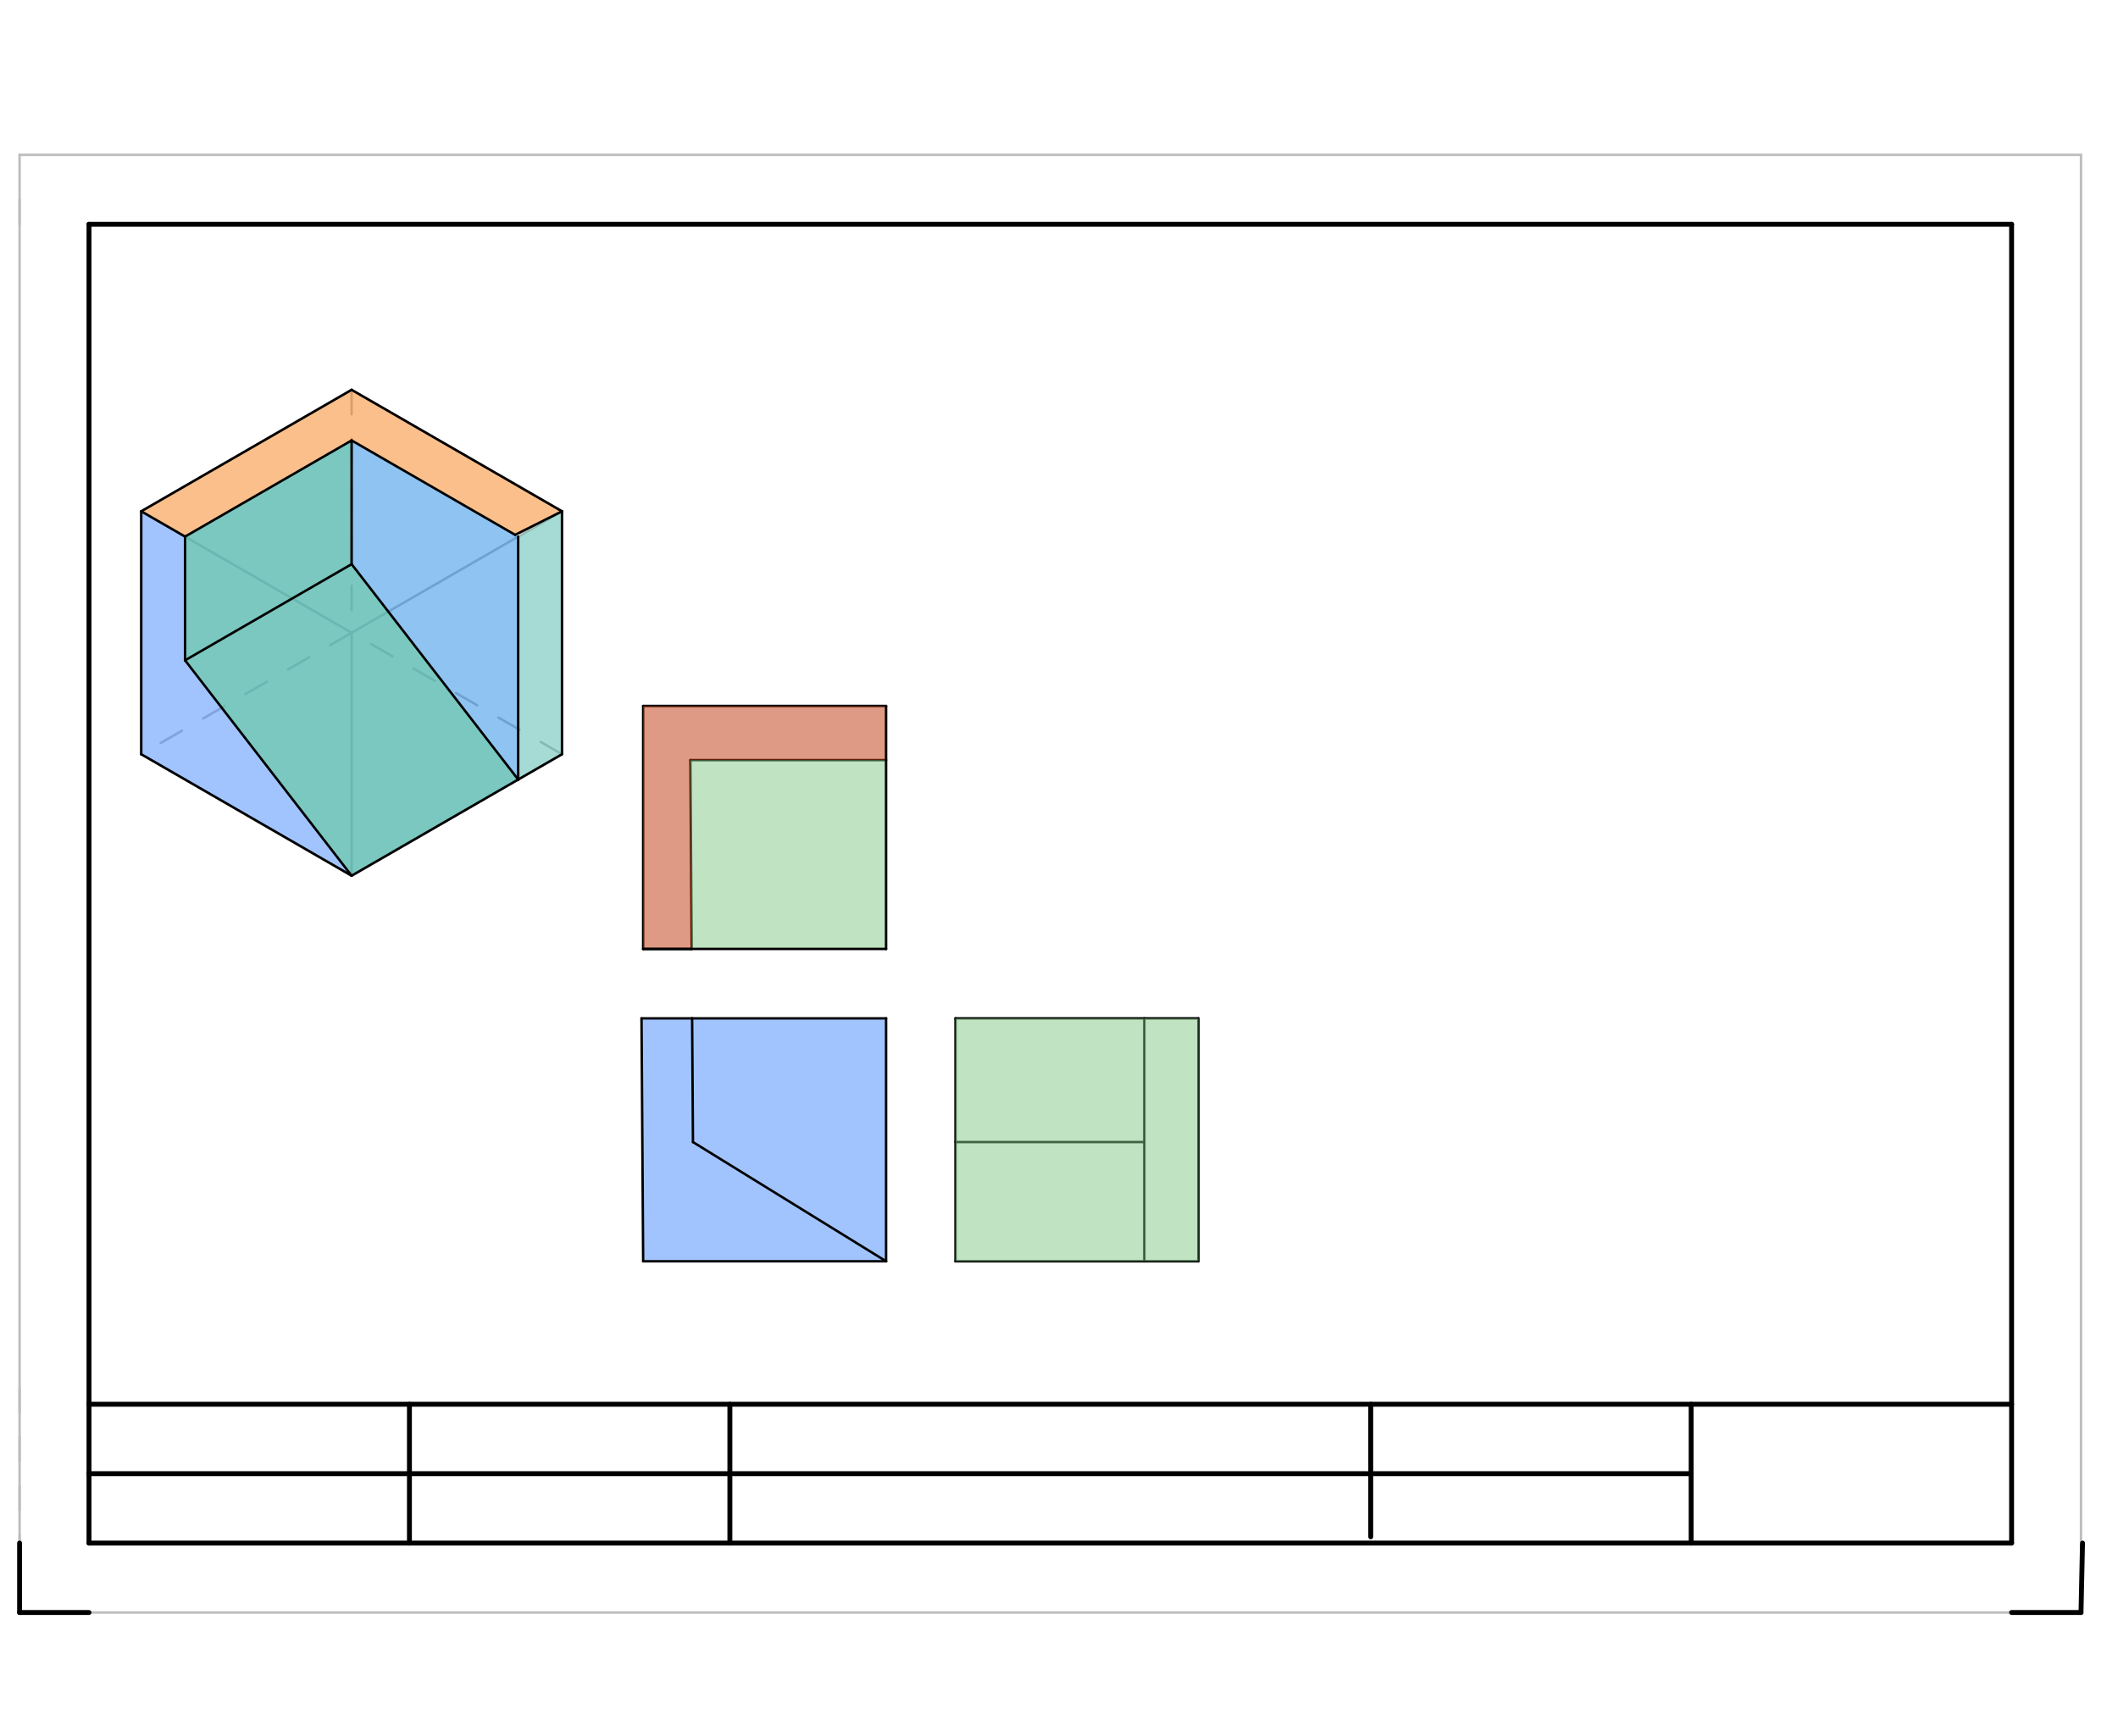 <svg xmlns="http://www.w3.org/2000/svg" class="svg--816" height="100%" preserveAspectRatio="xMidYMid meet" viewBox="0 0 865 709" width="100%"><defs><marker id="marker-arrow" markerHeight="16" markerUnits="userSpaceOnUse" markerWidth="24" orient="auto-start-reverse" refX="24" refY="4" viewBox="0 0 24 8"><path d="M 0 0 L 24 4 L 0 8 z" stroke="inherit"></path></marker></defs><g class="aux-layer--949"><g class="element--733"><line stroke="#BDBDBD" stroke-dasharray="none" stroke-linecap="round" stroke-width="1" x1="8" x2="849.89" y1="658.516" y2="658.516"></line></g><g class="element--733"><line stroke="#BDBDBD" stroke-dasharray="none" stroke-linecap="round" stroke-width="1" x1="849.89" x2="849.89" y1="658.516" y2="63.24"></line></g><g class="element--733"><line stroke="#BDBDBD" stroke-dasharray="none" stroke-linecap="round" stroke-width="1" x1="849.89" x2="8" y1="63.24" y2="63.24"></line></g><g class="element--733"><line stroke="#BDBDBD" stroke-dasharray="none" stroke-linecap="round" stroke-width="1" x1="8" x2="8" y1="63.24" y2="658.516"></line></g><g class="element--733"><line stroke="#BDBDBD" stroke-dasharray="10" stroke-linecap="round" stroke-width="1" x1="8" x2="8" y1="91.586" y2="77.413"></line></g><g class="element--733"><line stroke="#BDBDBD" stroke-dasharray="10" stroke-linecap="round" stroke-width="1" x1="8" x2="8" y1="566.812" y2="658.516"></line></g><g class="element--733"><line stroke="#BDBDBD" stroke-dasharray="none" stroke-linecap="round" stroke-width="1" x1="143.6" x2="229.521" y1="258.413" y2="208.806"></line></g><g class="element--733"><line stroke="#BDBDBD" stroke-dasharray="none" stroke-linecap="round" stroke-width="1" x1="143.6" x2="57.679" y1="258.413" y2="208.806"></line></g><g class="element--733"><line stroke="#BDBDBD" stroke-dasharray="none" stroke-linecap="round" stroke-width="1" x1="229.521" x2="143.6" y1="208.806" y2="159.2"></line></g><g class="element--733"><line stroke="#BDBDBD" stroke-dasharray="none" stroke-linecap="round" stroke-width="1" x1="57.679" x2="143.6" y1="208.806" y2="159.2"></line></g><g class="element--733"><line stroke="#BDBDBD" stroke-dasharray="none" stroke-linecap="round" stroke-width="1" x1="143.6" x2="143.6" y1="258.413" y2="357.625"></line></g><g class="element--733"><line stroke="#BDBDBD" stroke-dasharray="none" stroke-linecap="round" stroke-width="1" x1="229.521" x2="229.521" y1="208.806" y2="308.019"></line></g><g class="element--733"><line stroke="#BDBDBD" stroke-dasharray="none" stroke-linecap="round" stroke-width="1" x1="57.679" x2="57.679" y1="208.806" y2="308.019"></line></g><g class="element--733"><line stroke="#BDBDBD" stroke-dasharray="none" stroke-linecap="round" stroke-width="1" x1="143.6" x2="229.521" y1="357.625" y2="308.019"></line></g><g class="element--733"><line stroke="#BDBDBD" stroke-dasharray="none" stroke-linecap="round" stroke-width="1" x1="143.6" x2="57.679" y1="357.625" y2="308.019"></line></g><g class="element--733"><line stroke="#BDBDBD" stroke-dasharray="10" stroke-linecap="round" stroke-width="1" x1="143.6" x2="143.6" y1="159.2" y2="258.412"></line></g><g class="element--733"><line stroke="#BDBDBD" stroke-dasharray="10" stroke-linecap="round" stroke-width="1" x1="229.521" x2="143.6" y1="308.019" y2="258.413"></line></g><g class="element--733"><line stroke="#BDBDBD" stroke-dasharray="10" stroke-linecap="round" stroke-width="1" x1="143.6" x2="57.679" y1="258.413" y2="308.019"></line></g><g class="element--733"><line stroke="#000000" stroke-dasharray="none" stroke-linecap="round" stroke-width="1" x1="262.667" x2="262.667" y1="387.527" y2="288.314"></line></g><g class="element--733"><line stroke="#000000" stroke-dasharray="none" stroke-linecap="round" stroke-width="1" x1="262.667" x2="361.879" y1="288.314" y2="288.314"></line></g><g class="element--733"><line stroke="#000000" stroke-dasharray="none" stroke-linecap="round" stroke-width="1" x1="361.879" x2="281.959" y1="310.417" y2="310.417"></line></g><g class="element--733"><line stroke="#000000" stroke-dasharray="none" stroke-linecap="round" stroke-width="1" x1="281.959" x2="282.476" y1="310.417" y2="387.527"></line></g><g class="element--733"><line stroke="#000000" stroke-dasharray="none" stroke-linecap="round" stroke-width="1" x1="282.476" x2="262.667" y1="387.527" y2="387.527"></line></g><g class="element--733"><line stroke="#000000" stroke-dasharray="none" stroke-linecap="round" stroke-width="1" x1="390.226" x2="489.438" y1="415.873" y2="415.873"></line></g><g class="element--733"><line stroke="#000000" stroke-dasharray="none" stroke-linecap="round" stroke-width="1" x1="489.438" x2="489.438" y1="415.873" y2="515.083"></line></g><g class="element--733"><line stroke="#000000" stroke-dasharray="none" stroke-linecap="round" stroke-width="1" x1="489.438" x2="390.226" y1="515.083" y2="515.083"></line></g><g class="element--733"><line stroke="#000000" stroke-dasharray="none" stroke-linecap="round" stroke-width="1" x1="390.226" x2="390.226" y1="515.083" y2="415.873"></line></g><g class="element--733"><line stroke="#000000" stroke-dasharray="none" stroke-linecap="round" stroke-width="1" x1="467.336" x2="467.336" y1="415.873" y2="515.083"></line></g><g class="element--733"><line stroke="#000000" stroke-dasharray="none" stroke-linecap="round" stroke-width="1" x1="390.226" x2="467.336" y1="466.401" y2="466.401"></line></g></g><g class="main-layer--75a"><g class="element--733"><g fill="#448aff" opacity="0.5"><path d="M 262.001 415.873 L 262.667 515.083 L 361.879 515.083 L 283.006 466.401 L 282.667 415.873 L 262.001 415.873 Z" stroke="none"></path></g></g><g class="element--733"><g fill="#448aff" opacity="0.5"><path d="M 282.667 415.873 L 361.879 415.873 L 361.879 515.083 L 283.006 466.401 L 282.667 415.873 Z" stroke="none"></path></g></g><g class="element--733"><g fill="#BF360C" opacity="0.5"><path d="M 262.667 387.527 L 262.667 288.314 L 361.879 288.314 L 361.879 310.417 L 281.959 310.417 L 282.476 387.527 L 262.667 387.527 Z" stroke="none"></path></g></g><g class="element--733"><g fill="#81C784" opacity="0.5"><path d="M 282.476 387.527 L 361.879 387.527 L 361.879 310.417 L 281.959 310.417 L 282.476 387.527 Z" stroke="none"></path></g></g><g class="element--733"><g fill="#81C784" opacity="0.5"><path d="M 390.226 415.873 L 467.336 415.873 L 467.336 466.401 L 390.226 466.401 L 390.226 415.873 Z" stroke="none"></path></g></g><g class="element--733"><g fill="#81C784" opacity="0.5"><path d="M 390.226 466.401 L 467.336 466.401 L 467.336 515.083 L 390.226 515.083 L 390.226 466.401 Z" stroke="none"></path></g></g><g class="element--733"><g fill="#81C784" opacity="0.5"><path d="M 467.336 415.873 L 489.438 415.873 L 489.438 515.083 L 467.336 515.083 L 467.336 415.873 Z" stroke="none"></path></g></g><g class="element--733"><g fill="#448aff" opacity="0.5"><path d="M 143.6 357.625 L 57.679 308.019 L 57.679 208.806 L 75.575 219.138 L 75.575 269.669 L 143.6 357.625 Z" stroke="none"></path></g></g><g class="element--733"><g fill="#F57F17" opacity="0.5"><path d="M 57.679 208.806 L 143.6 159.2 L 229.521 208.806 L 210.385 218.423 L 143.6 179.864 L 75.575 219.138 L 57.679 208.806 Z" stroke="none"></path></g></g><g class="element--733"><g fill="#4DB6AC" opacity="0.5"><path d="M 211.625 219.138 L 229.521 208.806 L 229.521 308.019 L 211.625 318.351 L 211.625 219.138 Z" stroke="none"></path></g></g><g class="element--733"><g fill="#4DB6AC" opacity="0.5"><path d="M 75.575 269.669 L 143.6 230.395 L 143.6 179.864 L 75.575 219.138 L 75.575 269.669 Z" stroke="none"></path></g></g><g class="element--733"><g fill="#4DB6AC" opacity="0.5"><path d="M 75.575 269.669 L 143.6 230.395 L 143.6 179.864 L 75.575 219.138 L 75.575 269.669 Z" stroke="none"></path></g></g><g class="element--733"><g fill="#4DB6AC" opacity="0.5"><path d="M 75.575 269.669 L 143.6 230.395 L 211.625 318.351 L 143.6 357.625 L 75.575 269.669 Z" stroke="none"></path></g></g><g class="element--733"><g fill="#4DB6AC" opacity="0.5"><path d="M 75.575 269.669 L 143.6 230.395 L 211.625 318.351 L 143.6 357.625 L 75.575 269.669 Z" stroke="none"></path></g></g><g class="element--733"><g fill="#1E88E5" opacity="0.5"><path d="M 143.6 179.864 L 211.625 219.138 L 211.625 318.351 L 143.6 230.395 L 143.6 179.864 Z" stroke="none"></path></g></g><g class="element--733"><line stroke="#000000" stroke-dasharray="none" stroke-linecap="round" stroke-width="2" x1="8" x2="36.346" y1="658.516" y2="658.516"></line></g><g class="element--733"><line stroke="#000000" stroke-dasharray="none" stroke-linecap="round" stroke-width="2" x1="849.89" x2="821.543" y1="658.516" y2="658.516"></line></g><g class="element--733"><line stroke="#000000" stroke-dasharray="none" stroke-linecap="round" stroke-width="2" x1="8" x2="8" y1="658.516" y2="630.169"></line></g><g class="element--733"><line stroke="#000000" stroke-dasharray="none" stroke-linecap="round" stroke-width="2" x1="849.89" x2="850.514" y1="658.516" y2="630.176"></line></g><g class="element--733"><line stroke="#000000" stroke-dasharray="none" stroke-linecap="round" stroke-width="2" x1="36.346" x2="821.543" y1="91.586" y2="91.586"></line></g><g class="element--733"><line stroke="#000000" stroke-dasharray="none" stroke-linecap="round" stroke-width="2" x1="821.543" x2="821.543" y1="91.586" y2="630.169"></line></g><g class="element--733"><line stroke="#000000" stroke-dasharray="none" stroke-linecap="round" stroke-width="2" x1="821.543" x2="36.346" y1="630.169" y2="630.169"></line></g><g class="element--733"><line stroke="#000000" stroke-dasharray="none" stroke-linecap="round" stroke-width="2" x1="36.346" x2="36.346" y1="630.169" y2="91.586"></line></g><g class="element--733"><line stroke="#000000" stroke-dasharray="none" stroke-linecap="round" stroke-width="2" x1="36.346" x2="821.543" y1="573.476" y2="573.476"></line></g><g class="element--733"><line stroke="#000000" stroke-dasharray="none" stroke-linecap="round" stroke-width="2" x1="167.214" x2="167.214" y1="573.476" y2="630.169"></line></g><g class="element--733"><line stroke="#000000" stroke-dasharray="none" stroke-linecap="round" stroke-width="2" x1="298.081" x2="298.081" y1="573.476" y2="630.169"></line></g><g class="element--733"><line stroke="#000000" stroke-dasharray="none" stroke-linecap="round" stroke-width="2" x1="559.815" x2="559.815" y1="573.476" y2="627.613"></line></g><g class="element--733"><line stroke="#000000" stroke-dasharray="none" stroke-linecap="round" stroke-width="2" x1="690.682" x2="690.682" y1="573.476" y2="630.169"></line></g><g class="element--733"><line stroke="#000000" stroke-dasharray="none" stroke-linecap="round" stroke-width="2" x1="167.214" x2="690.682" y1="601.823" y2="601.823"></line></g><g class="element--733"><line stroke="#000000" stroke-dasharray="none" stroke-linecap="round" stroke-width="2" x1="167.214" x2="36.346" y1="601.823" y2="601.823"></line></g><g class="element--733"><line stroke="#000000" stroke-dasharray="none" stroke-linecap="round" stroke-width="1" x1="262.001" x2="282.667" y1="415.873" y2="415.873"></line></g><g class="element--733"><line stroke="#000000" stroke-dasharray="none" stroke-linecap="round" stroke-width="1" x1="262.001" x2="262.667" y1="415.873" y2="515.083"></line></g><g class="element--733"><line stroke="#000000" stroke-dasharray="none" stroke-linecap="round" stroke-width="1" x1="262.667" x2="361.879" y1="515.083" y2="515.083"></line></g><g class="element--733"><line stroke="#000000" stroke-dasharray="none" stroke-linecap="round" stroke-width="1" x1="282.667" x2="283.006" y1="415.873" y2="466.401"></line></g><g class="element--733"><line stroke="#000000" stroke-dasharray="none" stroke-linecap="round" stroke-width="1" x1="283.006" x2="361.879" y1="466.401" y2="515.083"></line></g><g class="element--733"><line stroke="#000000" stroke-dasharray="none" stroke-linecap="round" stroke-width="1" x1="282.667" x2="361.879" y1="415.873" y2="415.873"></line></g><g class="element--733"><line stroke="#000000" stroke-dasharray="none" stroke-linecap="round" stroke-width="1" x1="361.879" x2="361.879" y1="415.873" y2="515.083"></line></g><g class="element--733"><line stroke="#000000" stroke-dasharray="none" stroke-linecap="round" stroke-width="1" x1="361.879" x2="262.667" y1="387.527" y2="387.527"></line></g><g class="element--733"><line stroke="#000000" stroke-dasharray="none" stroke-linecap="round" stroke-width="1" x1="361.879" x2="361.879" y1="288.314" y2="387.527"></line></g><g class="element--733"><line stroke="#000000" stroke-dasharray="none" stroke-linecap="round" stroke-width="1" x1="57.679" x2="75.575" y1="208.806" y2="219.138"></line></g><g class="element--733"><line stroke="#000000" stroke-dasharray="none" stroke-linecap="round" stroke-width="1" x1="57.679" x2="57.679" y1="208.806" y2="308.019"></line></g><g class="element--733"><line stroke="#000000" stroke-dasharray="none" stroke-linecap="round" stroke-width="1" x1="75.575" x2="75.575" y1="219.138" y2="269.669"></line></g><g class="element--733"><line stroke="#000000" stroke-dasharray="none" stroke-linecap="round" stroke-width="1" x1="75.575" x2="143.6" y1="269.669" y2="357.625"></line></g><g class="element--733"><line stroke="#000000" stroke-dasharray="none" stroke-linecap="round" stroke-width="1" x1="57.679" x2="143.6" y1="308.019" y2="357.625"></line></g><g class="element--733"><line stroke="#000000" stroke-dasharray="none" stroke-linecap="round" stroke-width="1" x1="57.679" x2="143.6" y1="208.806" y2="159.2"></line></g><g class="element--733"><line stroke="#000000" stroke-dasharray="none" stroke-linecap="round" stroke-width="1" x1="143.6" x2="229.521" y1="159.2" y2="208.806"></line></g><g class="element--733"><line stroke="#000000" stroke-dasharray="none" stroke-linecap="round" stroke-width="1" x1="75.575" x2="143.6" y1="219.138" y2="179.864"></line></g><g class="element--733"><line stroke="#000000" stroke-dasharray="none" stroke-linecap="round" stroke-width="1" x1="143.6" x2="210.385" y1="179.864" y2="218.423"></line></g><g class="element--733"><line stroke="#000000" stroke-dasharray="none" stroke-linecap="round" stroke-width="1" x1="210.385" x2="229.521" y1="218.423" y2="208.806"></line></g><g class="element--733"><line stroke="#000000" stroke-dasharray="none" stroke-linecap="round" stroke-width="1" x1="211.625" x2="211.625" y1="219.138" y2="318.534"></line></g><g class="element--733"><line stroke="#000000" stroke-dasharray="none" stroke-linecap="round" stroke-width="1" x1="229.521" x2="229.521" y1="208.806" y2="308.019"></line></g><g class="element--733"><line stroke="#000000" stroke-dasharray="none" stroke-linecap="round" stroke-width="1" x1="229.521" x2="211.625" y1="308.019" y2="318.351"></line></g><g class="element--733"><line stroke="#000000" stroke-dasharray="none" stroke-linecap="round" stroke-width="1" x1="211.625" x2="143.6" y1="318.351" y2="230.395"></line></g><g class="element--733"><line stroke="#000000" stroke-dasharray="none" stroke-linecap="round" stroke-width="1" x1="75.575" x2="143.6" y1="269.669" y2="230.395"></line></g><g class="element--733"><line stroke="#000000" stroke-dasharray="none" stroke-linecap="round" stroke-width="1" x1="143.6" x2="143.6" y1="230.395" y2="179.864"></line></g><g class="element--733"><line stroke="#000000" stroke-dasharray="none" stroke-linecap="round" stroke-width="1" x1="211.625" x2="143.6" y1="318.351" y2="357.625"></line></g></g><g class="snaps-layer--ac6"></g><g class="temp-layer--52d"></g></svg>